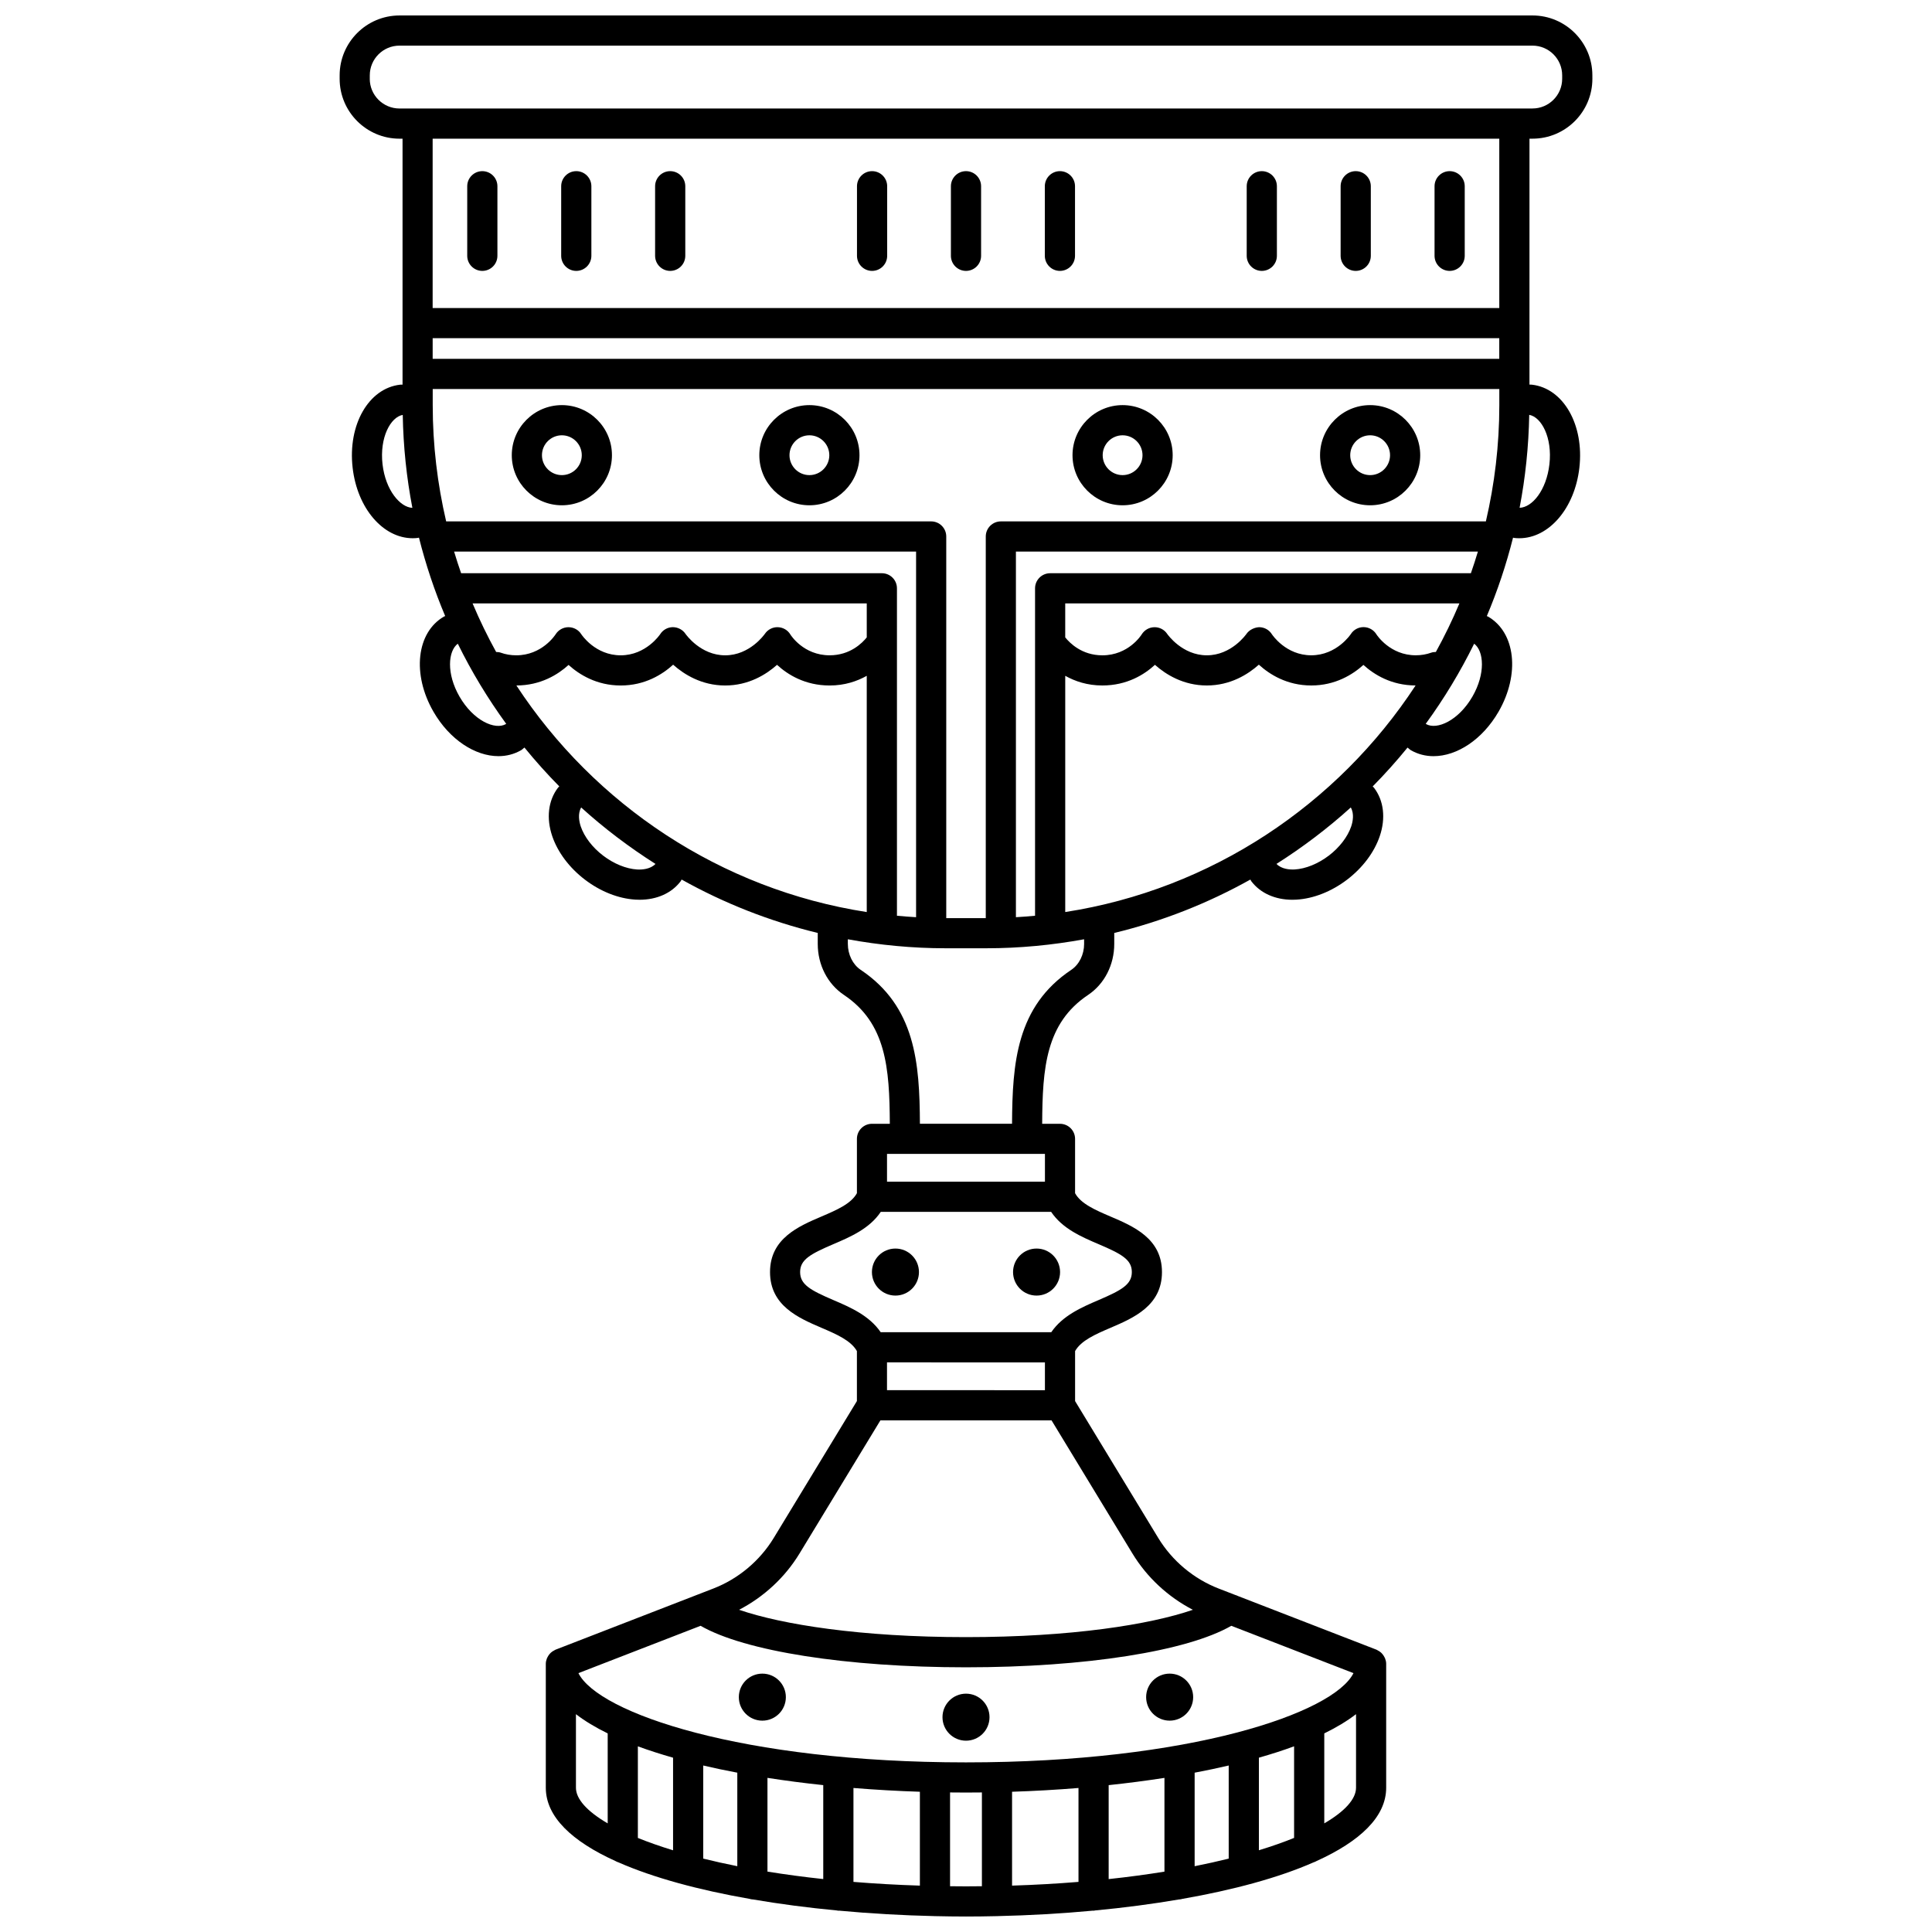 <?xml version="1.0" encoding="UTF-8"?>
<!-- Uploaded to: ICON Repo, www.svgrepo.com, Generator: ICON Repo Mixer Tools -->
<svg width="800px" height="800px" version="1.1" viewBox="144 144 512 512" xmlns="http://www.w3.org/2000/svg">
 <defs>
  <clipPath id="a">
   <path d="m234 148.09h332v503.81h-332z"/>
  </clipPath>
 </defs>
 <g clip-path="url(#a)">
  <path d="m549.33 180.75h0.797c8.75 0 15.871-7.117 15.871-15.871l-0.004-0.91c0-8.754-7.117-15.871-15.863-15.871h-300.25c-8.754 0-15.871 7.117-15.871 15.871v0.914c0 8.75 7.117 15.871 15.871 15.871h0.797v65.184c-0.219 0.008-0.426-0.016-0.648 0.008-8.359 0.965-13.891 10.637-12.578 22.023 1.238 10.777 8.094 18.668 15.922 18.668 0.441 0 0.891-0.023 1.336-0.078 0.113-0.012 0.211-0.062 0.32-0.078 1.801 7.148 4.121 14.098 6.949 20.781-0.105 0.055-0.223 0.074-0.328 0.137-7.289 4.211-8.512 15.285-2.777 25.215 4.273 7.402 11.035 11.777 17.223 11.777 2.106 0 4.152-0.508 6.004-1.582 0.328-0.188 0.578-0.484 0.883-0.703 2.914 3.578 5.996 7.016 9.238 10.301-0.113 0.137-0.262 0.23-0.367 0.371-2.582 3.387-3.125 8.062-1.5 12.832 1.461 4.277 4.535 8.363 8.648 11.504 4.113 3.141 8.867 5.023 13.383 5.297 0.375 0.023 0.75 0.035 1.121 0.035 4.555 0 8.469-1.742 10.852-4.871 0.117-0.148 0.172-0.332 0.281-0.484 11.191 6.258 23.301 11.051 36.07 14.152v2.894c0 5.562 2.594 10.625 6.949 13.539 11.172 7.481 12.074 19.273 12.152 34.141h-4.719c-2.211 0-4 1.789-4 4v14.391c-1.527 2.797-5.328 4.445-9.367 6.172-6.086 2.594-13.66 5.832-13.66 14.738 0 8.914 7.562 12.16 13.629 14.762 4.023 1.723 7.809 3.375 9.395 6.172v13.246l-22.023 36.25c-3.699 6.09-9.395 10.867-16.043 13.438l-41.82 16.207c-0.02 0.008-0.035 0.023-0.059 0.031-0.094 0.039-0.168 0.105-0.258 0.148-0.336 0.168-0.645 0.367-0.914 0.617-0.113 0.105-0.203 0.215-0.309 0.328-0.215 0.246-0.395 0.516-0.543 0.809-0.066 0.133-0.141 0.25-0.191 0.391-0.168 0.445-0.285 0.906-0.285 1.398v32.855c0 7.75 7.023 14.242 18.445 19.422 0.262 0.148 0.52 0.266 0.809 0.355 9.266 4.078 21.281 7.316 34.758 9.676 0.246 0.047 0.48 0.148 0.742 0.148 0.02 0 0.035-0.012 0.059-0.012 7.129 1.223 14.641 2.207 22.367 2.938 0.125 0.012 0.23 0.07 0.355 0.07 0.047 0 0.09-0.023 0.137-0.027 8.312 0.777 16.855 1.258 25.391 1.453 0.027 0 0.047 0.016 0.074 0.016 0.023 0 0.039-0.012 0.062-0.012 2.719 0.059 5.441 0.102 8.152 0.102 2.711 0 5.43-0.039 8.152-0.102 0.02 0 0.039 0.012 0.062 0.012 0.027 0 0.047-0.016 0.074-0.016 8.535-0.191 17.078-0.676 25.391-1.453 0.047 0 0.09 0.027 0.137 0.027 0.129 0 0.23-0.059 0.355-0.07 7.727-0.73 15.242-1.715 22.367-2.938 0.02 0 0.039 0.012 0.059 0.012 0.266 0 0.496-0.102 0.742-0.148 13.48-2.359 25.496-5.598 34.758-9.676 0.293-0.09 0.551-0.203 0.812-0.355 11.418-5.18 18.445-11.676 18.445-19.422v-32.855c0-0.492-0.117-0.961-0.285-1.398-0.051-0.141-0.125-0.262-0.191-0.391-0.148-0.293-0.328-0.559-0.543-0.809-0.102-0.117-0.191-0.227-0.305-0.328-0.273-0.246-0.574-0.449-0.914-0.617-0.094-0.043-0.164-0.113-0.258-0.148-0.02-0.008-0.035-0.023-0.059-0.031l-36.727-14.23c-0.23-0.145-0.5-0.199-0.754-0.293l-4.34-1.68c-6.644-2.574-12.344-7.348-16.043-13.438l-22.023-36.25v-13.246c1.586-2.801 5.371-4.449 9.395-6.172 6.074-2.602 13.629-5.852 13.629-14.762 0-8.906-7.574-12.141-13.66-14.738-4.039-1.727-7.84-3.379-9.367-6.172v-14.391c0-2.211-1.789-4-4-4h-4.719c0.07-14.867 0.977-26.656 12.152-34.141 4.356-2.914 6.949-7.977 6.949-13.539v-2.894c12.77-3.098 24.875-7.894 36.07-14.152 0.105 0.152 0.164 0.332 0.277 0.48 2.387 3.129 6.301 4.875 10.855 4.875 0.371 0 0.746-0.012 1.121-0.035 4.516-0.277 9.266-2.16 13.383-5.293 4.113-3.141 7.188-7.227 8.648-11.504 1.629-4.769 1.082-9.445-1.5-12.832-0.109-0.141-0.258-0.234-0.367-0.371 3.238-3.281 6.32-6.719 9.238-10.301 0.309 0.219 0.559 0.516 0.887 0.703 1.855 1.07 3.898 1.578 6.004 1.578 6.188 0 12.941-4.375 17.223-11.777 5.734-9.93 4.512-21-2.777-25.211-0.105-0.059-0.223-0.078-0.328-0.137 2.828-6.684 5.144-13.629 6.949-20.781 0.113 0.016 0.211 0.066 0.324 0.078 0.449 0.051 0.895 0.074 1.34 0.074 7.82 0 14.68-7.894 15.914-18.672 1.309-11.387-4.223-21.059-12.578-22.023-0.215-0.023-0.434-0.016-0.648-0.027zm-123.03 204.95v-62.605c2.586 1.445 5.824 2.562 9.84 2.562 6.535 0 11.129-2.894 13.934-5.473 2.879 2.559 7.527 5.473 13.746 5.473 6.25 0 10.91-2.945 13.789-5.512 2.836 2.578 7.469 5.512 13.891 5.512 6.371 0 10.98-2.887 13.82-5.449 2.824 2.562 7.41 5.434 13.828 5.445-20.66 31.547-54.062 54.031-92.848 60.047zm98.219-68.922c-0.398 0.016-0.809 0.031-1.203 0.176-1.301 0.469-2.688 0.703-4.121 0.703-6.816 0-10.305-5.356-10.434-5.555-0.723-1.18-2-1.898-3.383-1.91h-0.027c-1.375 0-2.652 0.703-3.383 1.867-0.035 0.055-3.719 5.598-10.461 5.598-6.727 0-10.32-5.394-10.457-5.594-0.715-1.141-1.961-1.828-3.305-1.855-1.148 0.027-2.617 0.629-3.383 1.734-0.164 0.23-4.031 5.719-10.539 5.719-6.508 0-10.375-5.484-10.523-5.695-0.75-1.129-2.078-1.797-3.402-1.75-1.359 0.023-2.617 0.75-3.336 1.906-0.141 0.227-3.519 5.543-10.426 5.543-5.422 0-8.637-3.246-9.84-4.75v-9.004h104.46c-1.852 4.41-3.941 8.703-6.238 12.867zm9.281-20.867h-111.5c-2.211 0-4 1.793-4 4v86.77c-1.68 0.16-3.371 0.289-5.07 0.387v-96.898h122.43c-0.574 1.934-1.199 3.848-1.859 5.742zm-124.56-13.738c-2.211 0-4 1.793-4 4v101.14h-10.473v-101.14c0-2.207-1.789-4-4-4l-128.53 0.004c-2.309-9.91-3.562-20.211-3.562-30.812v-4.266h282.66v4.266c0 10.602-1.258 20.902-3.562 30.812zm-128.39 43.484c6.418-0.012 11.008-2.883 13.828-5.445 2.84 2.562 7.449 5.449 13.82 5.449 6.418 0 11.055-2.93 13.891-5.512 2.879 2.566 7.547 5.512 13.789 5.512 6.223 0 10.871-2.914 13.746-5.473 2.809 2.582 7.406 5.473 13.934 5.473 4.016 0 7.254-1.121 9.84-2.562v62.605c-38.781-6.019-72.176-28.504-92.848-60.047zm92.855-12.75c-1.219 1.523-4.434 4.754-9.84 4.754-6.91 0-10.285-5.312-10.406-5.512-0.695-1.168-1.945-1.891-3.309-1.938-1.352-0.051-2.664 0.613-3.43 1.734-0.164 0.23-4.031 5.719-10.539 5.719-6.508 0-10.375-5.484-10.523-5.695-0.75-1.125-2.059-1.773-3.379-1.766-1.352 0.02-2.602 0.723-3.324 1.867-0.035 0.055-3.719 5.594-10.457 5.594-6.731 0-10.328-5.394-10.461-5.598-0.73-1.16-2.012-1.848-3.383-1.852h-0.008c-1.367 0-2.652 0.711-3.387 1.867-0.145 0.227-3.629 5.582-10.449 5.582-1.434 0-2.824-0.234-4.121-0.703-0.395-0.145-0.801-0.16-1.203-0.176-2.297-4.168-4.387-8.457-6.246-12.875h104.46v8.996zm3.996-16.996h-111.5c-0.66-1.895-1.285-3.805-1.859-5.742h122.43v96.898c-1.699-0.098-3.387-0.227-5.07-0.387v-86.77c0.004-2.207-1.789-4-3.996-4zm-119.04-62.289h282.66v5.473h-282.66zm-16.664-68.746v-0.91c0-4.344 3.531-7.875 7.875-7.875h300.25c4.344 0 7.871 3.531 7.871 7.871v0.914c0 4.34-3.531 7.871-7.871 7.871h-4.793l-290.67 0.008h-4.793c-4.344-0.004-7.875-3.535-7.875-7.879zm299.33 15.871v44.879h-282.67v-44.879zm-295.95 86.309c-0.82-7.137 2.137-12.531 5.356-13.105 0.148 8.406 1.012 16.633 2.551 24.629-3.18-0.113-7.106-4.602-7.906-11.523zm32.703 68.82c-2.894 1.672-8.637-0.918-12.301-7.266-3.523-6.102-3.043-12.082-0.457-14.027 3.668 7.469 7.969 14.562 12.824 21.234-0.023 0.02-0.039 0.047-0.066 0.059zm34.777 38.547c-2.906-0.176-6.195-1.516-9.02-3.676-2.832-2.156-4.988-4.973-5.93-7.731-0.41-1.207-0.855-3.375 0.113-5.027 6.106 5.535 12.703 10.523 19.688 14.957-1.34 1.41-3.578 1.551-4.852 1.477zm108.06 130.62v7.371l-41.852-0.004v-7.371zm49.395 69.809 32.375 12.543c-5.301 10.598-43.387 23.652-102.7 23.652s-97.398-13.055-102.7-23.652l32.379-12.543c11.676 6.727 38.711 11 70.32 11 31.633 0 58.645-4.269 70.324-11zm-40.5 42.98v24.887c-5.602 0.457-11.469 0.797-17.605 0.988v-24.875c5.906-0.191 11.801-0.523 17.605-1zm7.996-0.754c5.051-0.535 9.996-1.176 14.785-1.922v24.844c-4.644 0.754-9.582 1.418-14.785 1.977zm22.785-3.301c3.102-0.586 6.113-1.219 9.027-1.902v24.676c-2.852 0.707-5.856 1.379-9.027 2.012zm17.027-3.973c3.289-0.941 6.422-1.938 9.328-3.019v24.277c-2.777 1.133-5.898 2.227-9.328 3.273zm-155.25 0v24.539c-3.43-1.047-6.551-2.148-9.328-3.273v-24.277c2.906 1.07 6.035 2.07 9.328 3.012zm7.996 2.07c2.914 0.684 5.926 1.316 9.027 1.902v24.781c-3.176-0.633-6.176-1.305-9.027-2.012zm17.02 3.277c4.789 0.746 9.734 1.391 14.785 1.922v24.895c-5.207-0.559-10.141-1.223-14.785-1.977zm22.789 2.68c5.801 0.477 11.695 0.805 17.605 1v24.875c-6.141-0.191-12.008-0.531-17.605-0.988zm-73.543-0.059v-19.5c2.352 1.816 5.188 3.512 8.414 5.098v23.844c-5.5-3.207-8.414-6.484-8.414-9.441zm99.145 26.098v-24.855c1.406 0.016 2.816 0.027 4.219 0.027s2.812-0.012 4.219-0.027v24.855c-1.398 0.016-2.797 0.031-4.219 0.031s-2.82-0.016-4.219-0.031zm99.172-16.66v-23.844c3.227-1.582 6.059-3.281 8.414-5.098v19.5c-0.004 2.961-2.922 6.238-8.414 9.441zm-34.828-56.598c-11.344 3.906-32.141 7.242-60.129 7.242-27.961 0-48.773-3.34-60.125-7.246 6.562-3.41 12.164-8.578 16.012-14.914l21.438-35.285h45.352l21.438 35.285c3.852 6.344 9.453 11.508 16.016 14.918zm-24.973-96.895c6.117 2.613 8.801 4.102 8.801 7.387 0 3.297-2.68 4.789-8.789 7.414-4.527 1.938-9.555 4.121-12.559 8.527h-45.211c-3.004-4.406-8.027-6.59-12.559-8.527-6.109-2.621-8.789-4.113-8.789-7.414 0-3.277 2.684-4.766 8.801-7.387 4.551-1.941 9.602-4.125 12.57-8.559h45.156c2.973 4.434 8.023 6.621 12.578 8.559zm-14.227-16.551h-41.852v-7.371h41.852zm10.383-63.043c0 2.848-1.305 5.488-3.406 6.894-14.512 9.715-15.609 24.668-15.695 40.785h-24.414c-0.082-16.117-1.184-31.066-15.695-40.785-2.098-1.406-3.406-4.051-3.406-6.898v-1.203c8.418 1.539 17.07 2.383 25.922 2.383h10.77c8.852 0 17.508-0.844 25.922-2.383v1.207zm70.781-31.113c-0.941 2.754-3.098 5.574-5.93 7.731-2.828 2.156-6.113 3.496-9.02 3.672-1.289 0.074-3.516-0.062-4.852-1.473 6.984-4.434 13.582-9.426 19.688-14.957 0.969 1.656 0.523 3.824 0.113 5.027zm32.121-34.406c-3.664 6.344-9.414 8.93-12.301 7.269-0.023-0.016-0.043-0.039-0.066-0.055 4.856-6.672 9.156-13.77 12.828-21.234 2.582 1.934 3.062 7.918-0.461 14.02zm20.406-61.562c-0.801 6.941-4.606 11.438-7.902 11.527 1.539-7.996 2.398-16.23 2.551-24.633 3.219 0.582 6.168 5.973 5.352 13.105z"/>
 </g>
 <path d="m400 215.79c2.211 0 4-1.793 4-4v-18.434c0-2.207-1.789-4-4-4s-4 1.793-4 4v18.434c0.004 2.207 1.789 4 4 4z"/>
 <path d="m375.11 215.79c2.211 0 4-1.793 4-4v-18.434c0-2.207-1.789-4-4-4-2.211 0-4 1.793-4 4v18.434c0.004 2.207 1.789 4 4 4z"/>
 <path d="m424.89 215.79c2.211 0 4-1.793 4-4v-18.434c0-2.207-1.789-4-4-4s-4 1.793-4 4v18.434c0.004 2.207 1.793 4 4 4z"/>
 <path d="m296.72 215.79c2.211 0 4-1.793 4-4v-18.434c0-2.207-1.789-4-4-4s-4 1.793-4 4v18.434c0.004 2.207 1.789 4 4 4z"/>
 <path d="m271.82 215.79c2.211 0 4-1.793 4-4v-18.434c0-2.207-1.789-4-4-4-2.211 0-4 1.793-4 4v18.434c0.004 2.207 1.789 4 4 4z"/>
 <path d="m321.61 215.79c2.211 0 4-1.793 4-4v-18.434c0-2.207-1.789-4-4-4s-4 1.793-4 4v18.434c0.004 2.207 1.789 4 4 4z"/>
 <path d="m358.5 251.36c-7.32 0-13.273 5.953-13.273 13.273 0 7.32 5.953 13.273 13.273 13.273 7.32 0 13.273-5.953 13.273-13.273 0-7.32-5.953-13.273-13.273-13.273zm0 18.551c-2.91 0-5.277-2.367-5.277-5.277 0-2.91 2.371-5.277 5.277-5.277s5.277 2.367 5.277 5.277c0 2.91-2.371 5.277-5.277 5.277z"/>
 <path d="m292.9 251.36c-7.32 0-13.273 5.953-13.273 13.273 0 7.32 5.953 13.273 13.273 13.273 7.32 0 13.273-5.953 13.273-13.273 0.004-7.32-5.949-13.273-13.273-13.273zm0 18.551c-2.91 0-5.277-2.367-5.277-5.277 0-2.91 2.371-5.277 5.277-5.277s5.277 2.367 5.277 5.277c0.004 2.91-2.367 5.277-5.277 5.277z"/>
 <path d="m503.28 215.79c2.211 0 4-1.793 4-4v-18.434c0-2.207-1.789-4-4-4s-4 1.793-4 4v18.434c0 2.207 1.789 4 4 4z"/>
 <path d="m528.17 215.79c2.211 0 4-1.793 4-4v-18.434c0-2.207-1.789-4-4-4s-4 1.793-4 4v18.434c0 2.207 1.793 4 4 4z"/>
 <path d="m478.39 215.79c2.211 0 4-1.793 4-4v-18.434c0-2.207-1.789-4-4-4-2.211 0-4 1.793-4 4v18.434c0 2.207 1.789 4 4 4z"/>
 <path d="m441.5 251.36c-7.32 0-13.273 5.953-13.273 13.273 0 7.32 5.953 13.273 13.273 13.273 7.32 0 13.273-5.953 13.273-13.273 0.004-7.32-5.953-13.273-13.273-13.273zm0 18.551c-2.91 0-5.277-2.367-5.277-5.277 0-2.91 2.371-5.277 5.277-5.277s5.277 2.367 5.277 5.277c0 2.91-2.371 5.277-5.277 5.277z"/>
 <path d="m507.1 251.36c-7.32 0-13.273 5.953-13.273 13.273 0 7.32 5.953 13.273 13.273 13.273 7.32 0 13.273-5.953 13.273-13.273 0-7.32-5.953-13.273-13.273-13.273zm0 18.551c-2.91 0-5.277-2.367-5.277-5.277 0-2.91 2.371-5.277 5.277-5.277s5.277 2.367 5.277 5.277c0 2.91-2.371 5.277-5.277 5.277z"/>
 <path d="m381.3 474.88c-3.438 0-6.231 2.785-6.231 6.231 0 3.441 2.785 6.231 6.231 6.231 3.441 0 6.231-2.785 6.231-6.231 0-3.445-2.793-6.231-6.231-6.231z"/>
 <path d="m418.7 474.88c-3.438 0-6.231 2.785-6.231 6.231 0 3.441 2.789 6.231 6.231 6.231 3.438 0 6.231-2.785 6.231-6.231-0.004-3.445-2.789-6.231-6.231-6.231z"/>
 <path d="m393.77 599.07c0 3.438 2.785 6.231 6.231 6.231 3.438 0 6.231-2.785 6.231-6.231 0-3.438-2.785-6.231-6.231-6.231-3.441 0.004-6.231 2.793-6.231 6.231z"/>
 <path d="m346.03 587.53c-3.438 0-6.231 2.785-6.231 6.231 0 3.438 2.785 6.231 6.231 6.231 3.438 0 6.231-2.785 6.231-6.231 0-3.438-2.789-6.231-6.231-6.231z"/>
 <path d="m453.97 599.99c3.438 0 6.231-2.785 6.231-6.231 0-3.438-2.785-6.231-6.231-6.231-3.441 0-6.231 2.785-6.231 6.231 0.004 3.438 2.793 6.231 6.231 6.231z"/>
</svg>